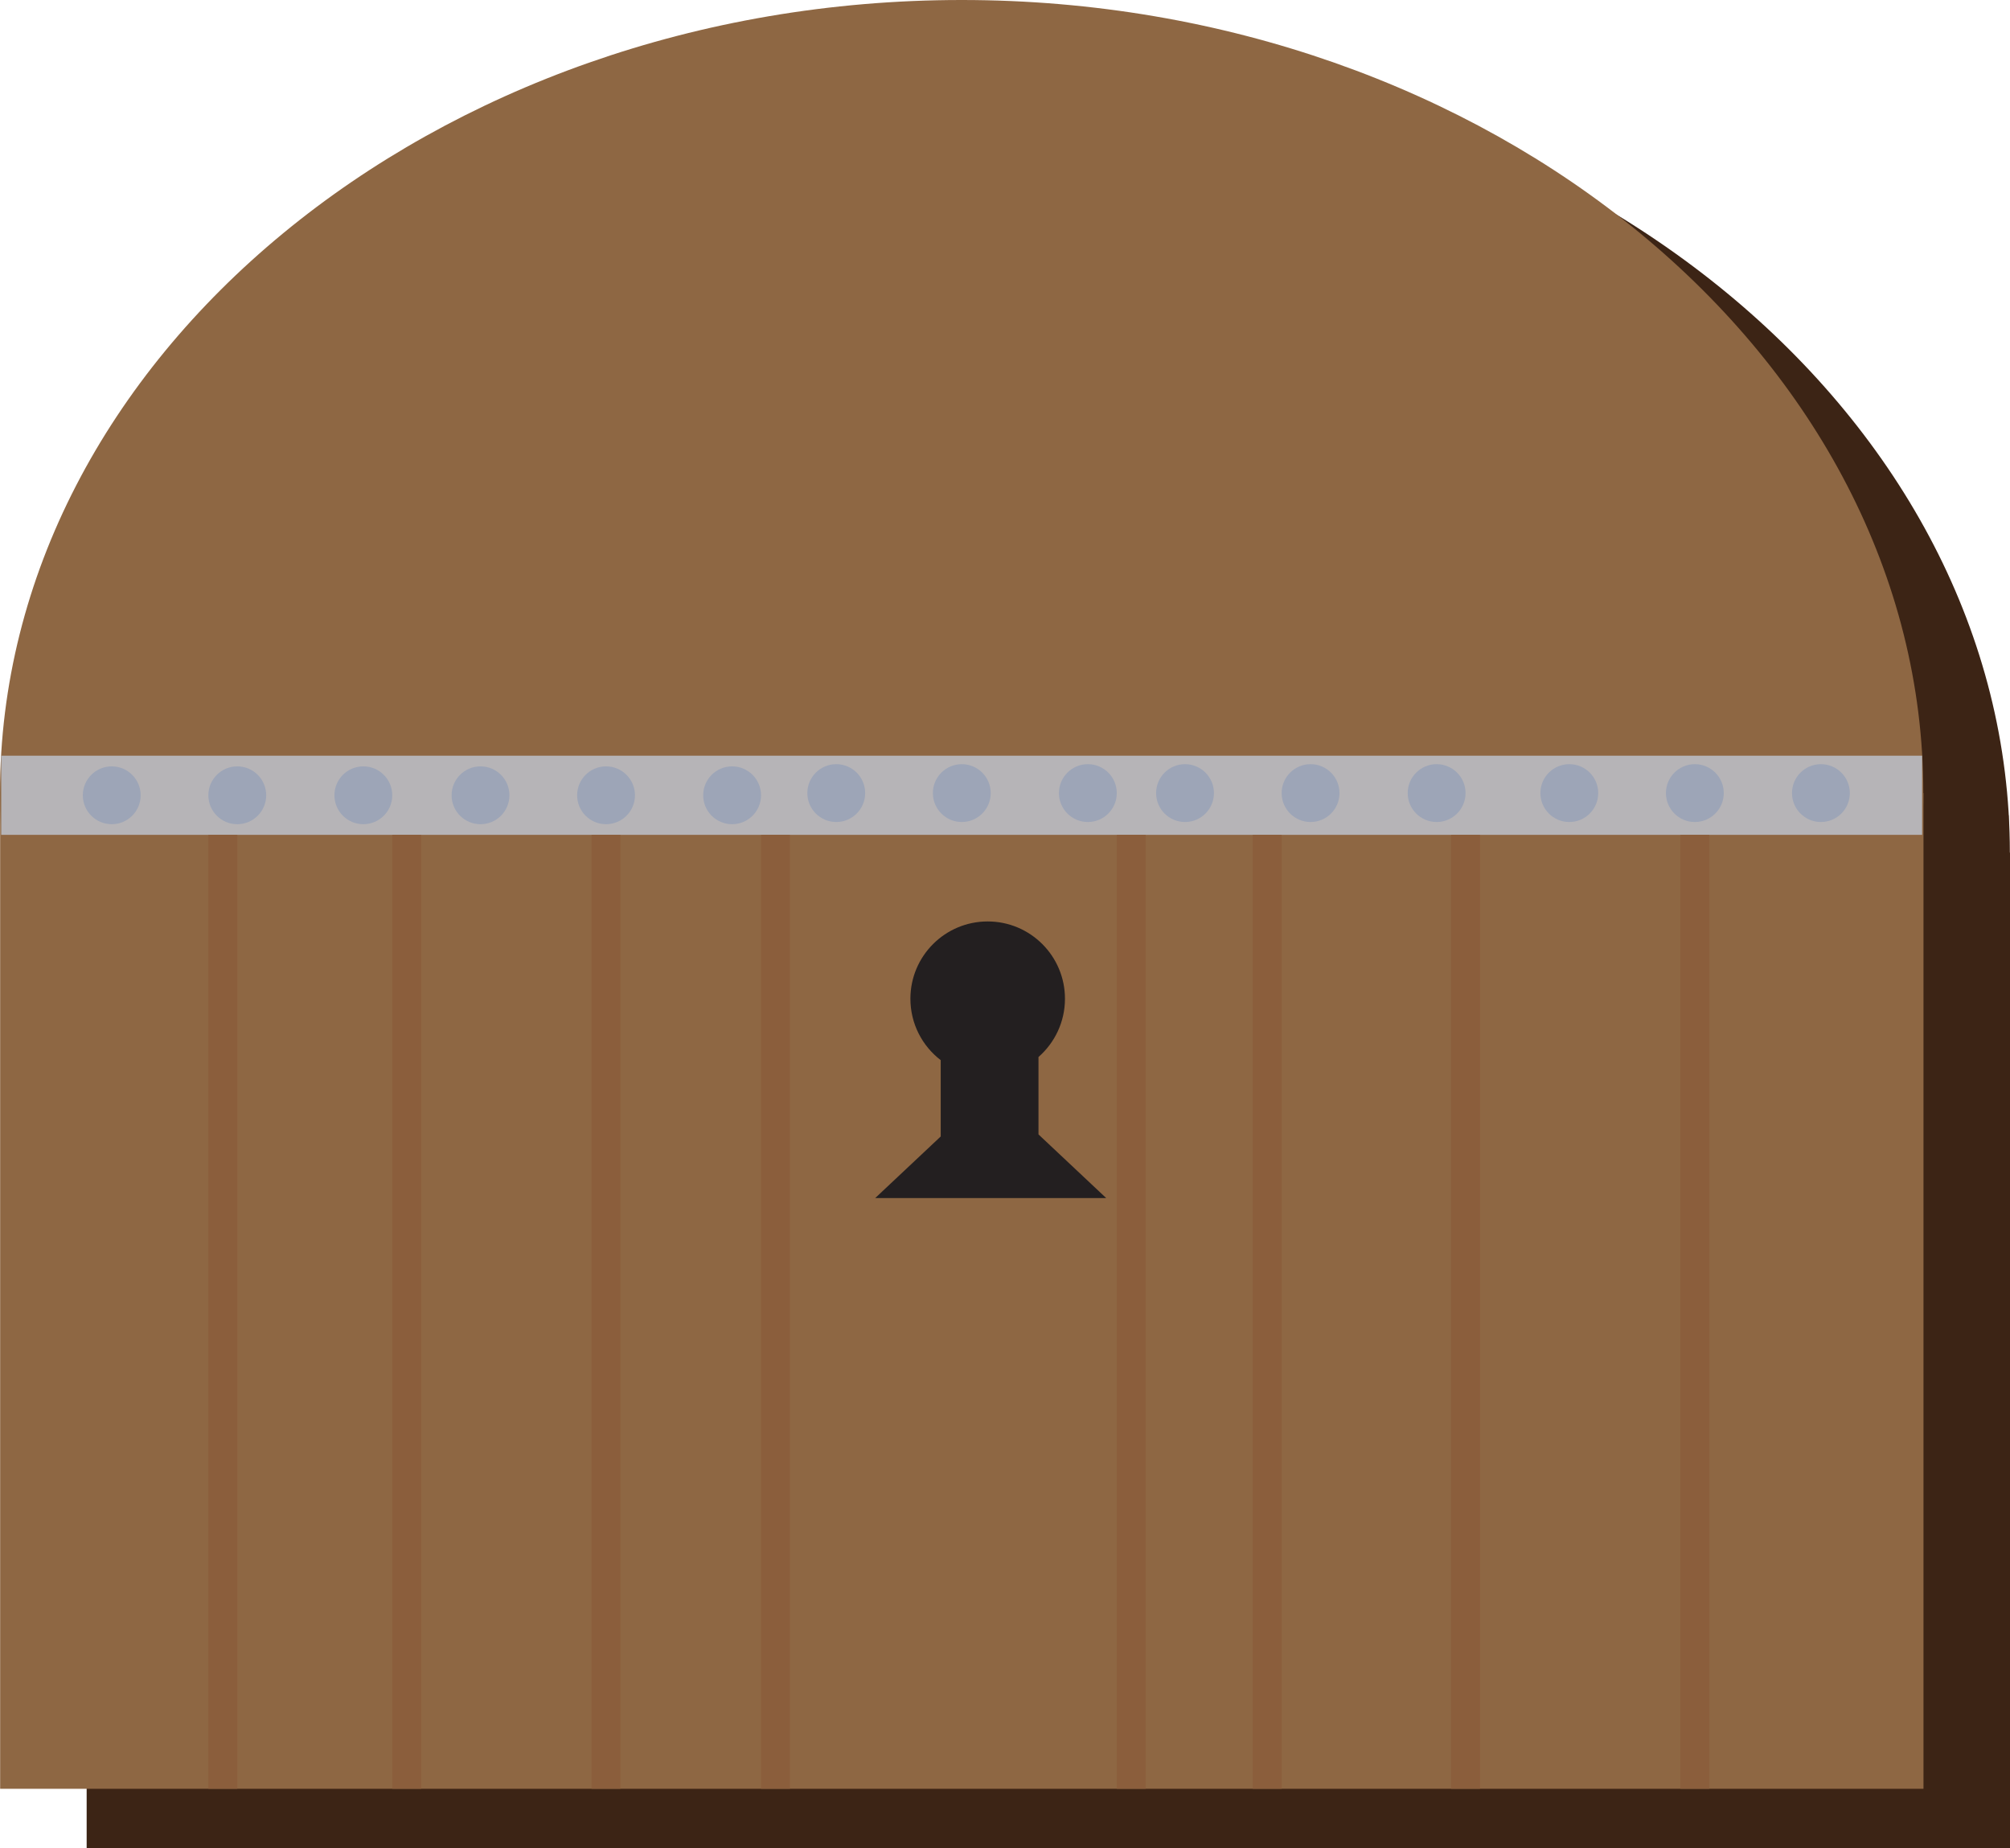 <?xml version="1.0" encoding="UTF-8"?><svg id="Layer_1" xmlns="http://www.w3.org/2000/svg" width="576.88" height="530.38" viewBox="0 0 576.88 530.38"><defs><style>.cls-1{fill:#3c2415;}.cls-1,.cls-2,.cls-3,.cls-4,.cls-5,.cls-6{stroke-width:0px;}.cls-2{fill:#231f20;}.cls-3{fill:#8b5e3c;}.cls-4{fill:#9da5b7;}.cls-5{fill:#b6b4b7;}.cls-6{fill:#8e6743;}</style></defs><rect class="cls-1" x="24.87" y="244.66" width="552.01" height="285.71"/><path class="cls-1" d="m300.84,244.66l-275.77,9.34c-.15-3.11-.23-6.22-.23-9.34,0-124.84,124.59-227.57,276-227.57s276,102.73,276,227.57c0,4-.13,7.99-.38,11.98l-275.62-11.98Z"/><rect class="cls-1" x="25.18" y="233.93" width="551.31" height="22.71"/><circle class="cls-1" cx="56.91" cy="245.29" r="8.3"/><circle class="cls-1" cx="92.94" cy="245.29" r="8.3"/><circle class="cls-1" cx="129.12" cy="245.29" r="8.3"/><circle class="cls-1" cx="162.74" cy="245.29" r="8.3"/><circle class="cls-1" cx="198.77" cy="245.29" r="8.3"/><circle class="cls-1" cx="234.95" cy="245.29" r="8.3"/><circle class="cls-1" cx="264.85" cy="244.66" r="8.3"/><circle class="cls-1" cx="300.88" cy="244.66" r="8.3"/><circle class="cls-1" cx="337.06" cy="244.66" r="8.3"/><circle class="cls-1" cx="364.94" cy="244.66" r="8.3"/><circle class="cls-1" cx="400.97" cy="244.66" r="8.3"/><circle class="cls-1" cx="437.15" cy="244.66" r="8.3"/><circle class="cls-1" cx="475.24" cy="244.66" r="8.3"/><circle class="cls-1" cx="511.26" cy="244.66" r="8.3"/><circle class="cls-1" cx="547.45" cy="244.66" r="8.3"/><path class="cls-1" d="m342.33,360.87h-66.31l18.81-17.68v-21.9c-5.29-4.05-8.7-10.44-8.7-17.62,0-12.25,9.93-22.18,22.18-22.18s22.18,9.93,22.18,22.18c0,6.67-2.95,12.65-7.6,16.72v22.21l19.44,18.27Z"/><rect class="cls-1" x="84.64" y="256.64" width="8.3" height="273.73"/><rect class="cls-1" x="137.42" y="256.64" width="8.3" height="273.73"/><rect class="cls-1" x="194.62" y="256.64" width="8.3" height="273.73"/><rect class="cls-1" x="243.25" y="256.64" width="8.3" height="273.73"/><rect class="cls-1" x="345.36" y="256.64" width="8.3" height="273.73"/><rect class="cls-1" x="384.37" y="256.64" width="8.3" height="273.73"/><rect class="cls-1" x="441.3" y="256.64" width="8.3" height="273.73"/><rect class="cls-1" x="507.11" y="256.64" width="8.3" height="273.73"/><rect class="cls-6" x=".04" y="227.57" width="552.01" height="285.71"/><path class="cls-6" d="m276,227.57L.23,236.91c-.15-3.11-.23-6.22-.23-9.34C0,102.73,124.59,0,276,0s276,102.73,276,227.57c0,4-.13,7.99-.38,11.98l-275.62-11.98Z"/><rect class="cls-5" x=".35" y="216.84" width="551.31" height="22.71"/><circle class="cls-4" cx="32.07" cy="228.2" r="8.3"/><circle class="cls-4" cx="68.1" cy="228.2" r="8.3"/><circle class="cls-4" cx="104.28" cy="228.2" r="8.3"/><circle class="cls-4" cx="137.91" cy="228.2" r="8.3"/><circle class="cls-4" cx="173.94" cy="228.2" r="8.3"/><circle class="cls-4" cx="210.12" cy="228.2" r="8.3"/><circle class="cls-4" cx="240.01" cy="227.57" r="8.3"/><circle class="cls-4" cx="276.04" cy="227.57" r="8.3"/><circle class="cls-4" cx="312.22" cy="227.57" r="8.3"/><circle class="cls-4" cx="340.11" cy="227.57" r="8.3"/><circle class="cls-4" cx="376.14" cy="227.57" r="8.3"/><circle class="cls-4" cx="412.32" cy="227.57" r="8.3"/><circle class="cls-4" cx="450.4" cy="227.57" r="8.3"/><circle class="cls-4" cx="486.43" cy="227.57" r="8.3"/><circle class="cls-4" cx="522.61" cy="227.57" r="8.3"/><path class="cls-2" d="m317.49,343.78h-66.31l18.81-17.68v-21.9c-5.29-4.05-8.7-10.44-8.7-17.62,0-12.25,9.93-22.18,22.18-22.18s22.18,9.93,22.18,22.18c0,6.67-2.95,12.65-7.6,16.72v22.21l19.44,18.27Z"/><rect class="cls-3" x="59.8" y="239.55" width="8.3" height="273.73"/><rect class="cls-3" x="112.58" y="239.55" width="8.3" height="273.73"/><rect class="cls-3" x="169.78" y="239.55" width="8.3" height="273.73"/><rect class="cls-3" x="218.42" y="239.55" width="8.3" height="273.73"/><rect class="cls-3" x="320.52" y="239.55" width="8.3" height="273.73"/><rect class="cls-3" x="359.54" y="239.55" width="8.3" height="273.73"/><rect class="cls-3" x="416.47" y="239.55" width="8.3" height="273.73"/><rect class="cls-3" x="482.28" y="239.55" width="8.3" height="273.73"/></svg>
